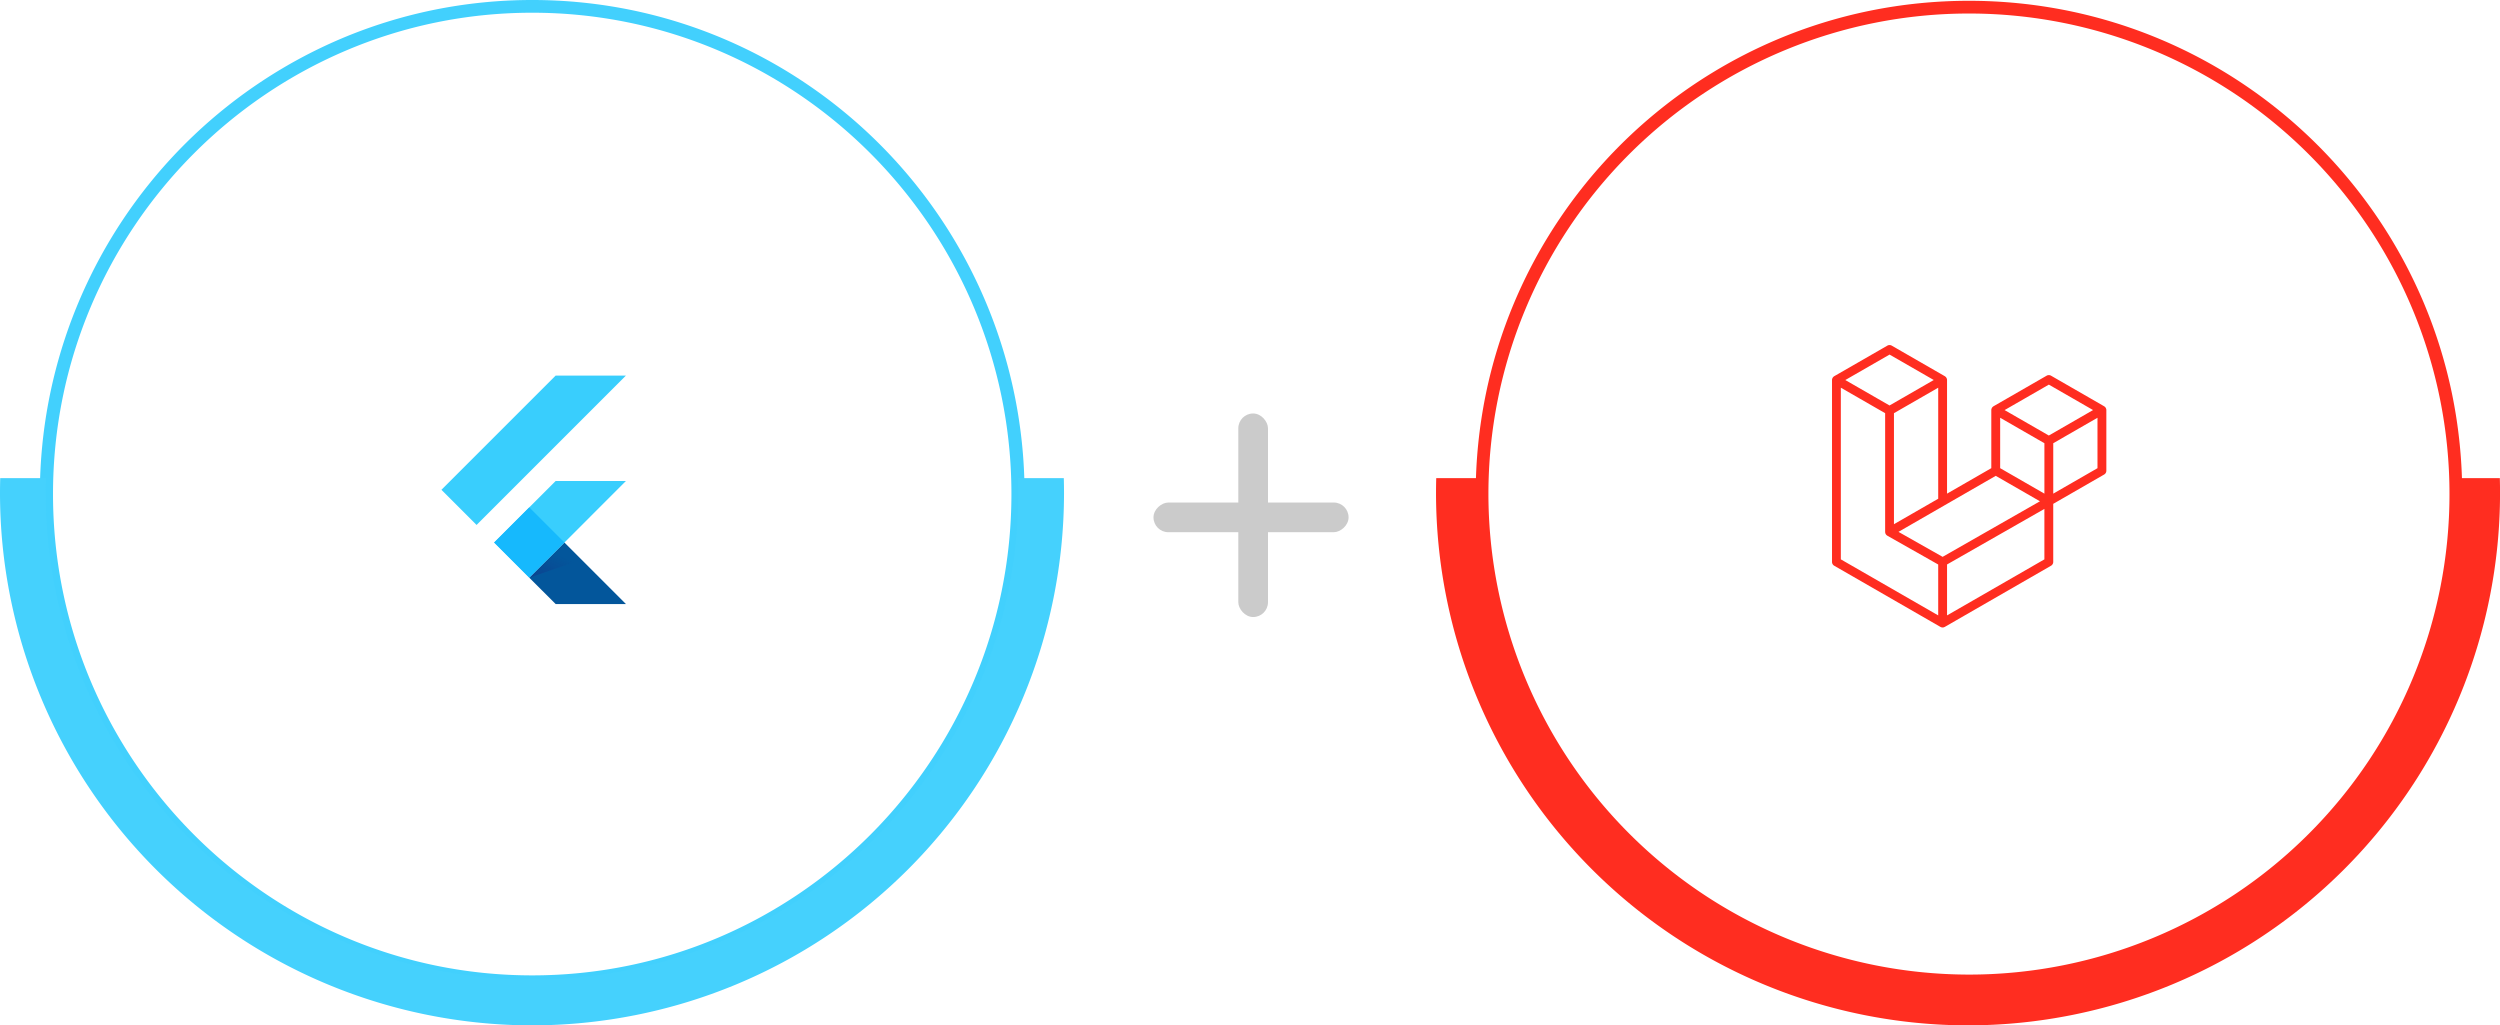 <svg xmlns="http://www.w3.org/2000/svg" xmlns:xlink="http://www.w3.org/1999/xlink" width="589.514" height="241.789" viewBox="0 0 589.514 241.789">
  <defs>
    <filter id="Ellipse_56" x="13.5" y="4" width="224" height="224" filterUnits="userSpaceOnUse">
      <feOffset input="SourceAlpha"/>
      <feGaussianBlur stdDeviation="6.5" result="blur"/>
      <feFlood flood-opacity="0.122"/>
      <feComposite operator="in" in2="blur"/>
      <feComposite in="SourceGraphic"/>
    </filter>
    <clipPath id="clip-path">
      <path id="Path_2479" data-name="Path 2479" d="M50.94,26.137l-14.5,14.508,14.5,14.508H34.368L19.86,40.645,34.368,26.137ZM34.368,1.276,7.431,28.212,15.72,36.5,50.94,1.276H34.368Z" transform="translate(-7.431 -1.276)"/>
    </clipPath>
    <linearGradient id="linear-gradient" x1="0.197" y1="1.193" x2="0.699" y2="0.448" gradientUnits="objectBoundingBox">
      <stop offset="0" stop-color="#1a237e" stop-opacity="0.4"/>
      <stop offset="1" stop-color="#1a237e" stop-opacity="0"/>
    </linearGradient>
    <radialGradient id="radial-gradient" cx="0.028" cy="0.068" r="1.223" gradientTransform="matrix(1.238, 0, 0, -1, -2.189, -5.539)" gradientUnits="objectBoundingBox">
      <stop offset="0" stop-color="#fff" stop-opacity="0.102"/>
      <stop offset="1" stop-color="#fff" stop-opacity="0"/>
    </radialGradient>
    <filter id="Ellipse_56-2" x="352.5" y="2.867" width="223.536" height="223.536" filterUnits="userSpaceOnUse">
      <feOffset input="SourceAlpha"/>
      <feGaussianBlur stdDeviation="6.5" result="blur-2"/>
      <feFlood flood-opacity="0.122"/>
      <feComposite operator="in" in2="blur-2"/>
      <feComposite in="SourceGraphic"/>
    </filter>
  </defs>
  <g id="_4" data-name="4" transform="translate(0 1.688)">
    <g id="Group_2284" data-name="Group 2284" transform="translate(0)">
      <path id="Ellipse_57" data-name="Ellipse 57" d="M114.5-1.5A116.367,116.367,0,0,1,137.878.867,115.109,115.109,0,0,1,179.36,18.4a116.681,116.681,0,0,1-19.705,203.944,115.066,115.066,0,0,1-21.777,6.79,116.625,116.625,0,0,1-46.755,0A115.109,115.109,0,0,1,49.64,211.6,116.681,116.681,0,0,1,69.345,7.657,115.066,115.066,0,0,1,91.122.867,116.368,116.368,0,0,1,114.5-1.5Zm0,230c62.308,0,113-50.916,113-113.5S176.808,1.5,114.5,1.5,1.5,52.416,1.5,115,52.192,228.5,114.5,228.5Z" transform="translate(11 -0.188)" fill="#42d0fd"/>
      <path id="Subtraction_1" data-name="Subtraction 1" d="M125.446,129.043A125.588,125.588,0,0,1,0,3.6C0,2.4.017,1.192.051,0h10.8c-.036,1.184-.055,2.394-.055,3.6a114.655,114.655,0,0,0,229.31,0c0-1.192-.019-2.4-.055-3.6h10.8c.034,1.2.051,2.414.051,3.6A125.588,125.588,0,0,1,125.446,129.043Z" transform="translate(0 111.057)" fill="#45d1fd"/>
      <g transform="matrix(1, 0, 0, 1, 0, -1.69)" filter="url(#Ellipse_56)">
        <circle id="Ellipse_56-3" data-name="Ellipse 56" cx="92.5" cy="92.5" r="92.5" transform="translate(33 23.5)" fill="#fff"/>
      </g>
      <g id="flutterio-icon" transform="translate(96.658 85.599)">
        <g id="Group_2353" data-name="Group 2353" transform="translate(7.431 1.276)" clip-path="url(#clip-path)">
          <path id="Path_2478" data-name="Path 2478" d="M22.2,45.318l8.284,8.289,22.792-22.8H36.7Z" transform="translate(-9.768 -5.948)" fill="#39cefd"/>
        </g>
        <g id="Group_2354" data-name="Group 2354" transform="translate(7.431 1.276)" clip-path="url(#clip-path)">
          <path id="Path_2480" data-name="Path 2480" d="M34.368,1.276H50.94L15.72,36.5,7.431,28.212Z" transform="translate(-7.431 -1.276)" fill="#39cefd"/>
        </g>
        <g id="Group_2355" data-name="Group 2355" transform="translate(7.431 1.276)" clip-path="url(#clip-path)">
          <path id="Path_2482" data-name="Path 2482" d="M32.042,56.334l6.219,6.214H54.834l-14.5-14.5Z" transform="translate(-11.325 -8.675)" fill="#03569b"/>
        </g>
        <g id="Group_2356" data-name="Group 2356" transform="translate(7.431 1.276)" clip-path="url(#clip-path)">
          <path id="Path_2484" data-name="Path 2484" d="M44.336,52.075l-4-4.03-8.289,8.289Z" transform="translate(-11.325 -8.675)" fill="url(#linear-gradient)"/>
        </g>
        <g id="Group_2357" data-name="Group 2357" transform="translate(7.431 1.276)" clip-path="url(#clip-path)">
          <path id="Path_2486" data-name="Path 2486" d="M22.2,46.484l8.289-8.289,8.29,8.289-8.29,8.289Z" transform="translate(-9.768 -7.117)" fill="#16b9fd"/>
        </g>
        <path id="Path_2488" data-name="Path 2488" d="M50.94,26.137l-14.5,14.508,14.5,14.508H34.368L19.86,40.645,34.368,26.137ZM34.368,1.276,7.431,28.212,15.72,36.5,50.94,1.276H34.368Z" fill="url(#radial-gradient)"/>
      </g>
    </g>
    <g id="Group_2286" data-name="Group 2286" transform="translate(338.622)">
      <path id="Ellipse_57-2" data-name="Ellipse 57" d="M114.813-1.5A117.164,117.164,0,0,1,138.253.863a115.684,115.684,0,0,1,41.593,17.5,116.648,116.648,0,0,1,42.139,51.173,115.736,115.736,0,0,1,6.778,21.835,117.432,117.432,0,0,1,0,46.879,115.684,115.684,0,0,1-17.5,41.593,116.648,116.648,0,0,1-51.173,42.139,115.737,115.737,0,0,1-21.835,6.778,117.431,117.431,0,0,1-46.879,0,115.685,115.685,0,0,1-41.593-17.5A116.648,116.648,0,0,1,7.641,160.088,115.736,115.736,0,0,1,.863,138.253a117.432,117.432,0,0,1,0-46.879,115.684,115.684,0,0,1,17.5-41.593A116.648,116.648,0,0,1,69.538,7.641,115.736,115.736,0,0,1,91.374.863,117.164,117.164,0,0,1,114.813-1.5Zm0,229.626A113.313,113.313,0,1,0,1.5,114.813,113.442,113.442,0,0,0,114.813,228.126Z" transform="translate(10.855)" fill="#ff2d20"/>
      <path id="Subtraction_1-2" data-name="Subtraction 1" d="M125.446,129.043A125.588,125.588,0,0,1,0,3.6C0,2.4.017,1.192.051,0h10.8c-.036,1.184-.055,2.394-.055,3.6a114.655,114.655,0,0,0,229.31,0c0-1.192-.019-2.4-.055-3.6h10.8c.034,1.2.051,2.414.051,3.6A125.588,125.588,0,0,1,125.446,129.043Z" transform="translate(0 111.057)" fill="#ff2d20"/>
      <g transform="matrix(1, 0, 0, 1, -338.62, -1.69)" filter="url(#Ellipse_56-2)">
        <ellipse id="Ellipse_56-4" data-name="Ellipse 56" cx="92.268" cy="92.268" rx="92.268" ry="92.268" transform="translate(372 22.37)" fill="#fff"/>
      </g>
      <path id="Laravel" d="M64.654,15.066a1.054,1.054,0,0,1,.036.272V29.633a1.042,1.042,0,0,1-.524.9l-12,6.908V51.136a1.045,1.045,0,0,1-.521.9L26.6,66.458a1.119,1.119,0,0,1-.182.076c-.023.008-.046.022-.07.029a1.049,1.049,0,0,1-.534,0c-.029-.008-.055-.023-.082-.034a1.084,1.084,0,0,1-.172-.07L.524,52.04a1.044,1.044,0,0,1-.524-.9V8.252a1.065,1.065,0,0,1,.036-.274c.008-.03.026-.057.036-.087A1.027,1.027,0,0,1,.139,7.73a.975.975,0,0,1,.072-.093A1.062,1.062,0,0,1,.3,7.516a1.018,1.018,0,0,1,.1-.078.85.85,0,0,1,.115-.09h0L13.043.139a1.045,1.045,0,0,1,1.042,0l12.52,7.209h0a1.277,1.277,0,0,1,.115.089,1.233,1.233,0,0,1,.1.078,1.219,1.219,0,0,1,.094.122.961.961,0,0,1,.07.093,1.088,1.088,0,0,1,.068.162c.01.03.029.057.036.089a1.054,1.054,0,0,1,.036.272V35.037L37.562,29.03V15.337a1.053,1.053,0,0,1,.036-.271c.009-.031.026-.059.036-.089a1.174,1.174,0,0,1,.068-.162c.02-.034.048-.061.07-.093a1.072,1.072,0,0,1,.094-.121,1,1,0,0,1,.1-.078,1.052,1.052,0,0,1,.115-.09h0L50.606,7.225a1.044,1.044,0,0,1,1.042,0l12.52,7.209a1.152,1.152,0,0,1,.117.089c.033.026.07.05.1.078a1.218,1.218,0,0,1,.094.122.787.787,0,0,1,.07.093,1.032,1.032,0,0,1,.068.162.746.746,0,0,1,.036.089ZM62.6,29.03V17.143l-4.381,2.522L52.169,23.15V35.037L62.605,29.03Zm-12.52,21.5V38.638l-5.954,3.4-17,9.7V63.749L50.084,50.533Zm-48-40.476V50.533L25.04,63.748v-12L13.049,44.957l0,0-.005,0a49.435,49.435,0,0,0-.211-.162l0,0a.994.994,0,0,1-.086-.109,1.114,1.114,0,0,1-.078-.1v0a.831.831,0,0,1-.055-.13.771.771,0,0,1-.05-.117h0a1,1,0,0,1-.021-.152.9.9,0,0,1-.016-.117V16.064L6.469,12.578l-4.381-2.52ZM13.565,2.247l-10.432,6,10.429,6,10.43-6.006-10.43-6ZM18.99,39.722l6.052-3.484V10.057L20.66,12.579l-6.053,3.485V42.246ZM51.127,9.333l-10.43,6,10.43,6,10.429-6.006-10.429-6ZM50.084,23.15l-6.053-3.485-4.381-2.522V29.03L45.7,32.514l4.383,2.524V23.15Zm-24,26.788,15.3-8.734,7.648-4.364-10.423-6-12,6.909-10.937,6.3,10.414,5.894Z" transform="translate(93.377 79.678)" fill="#ff2d20" fill-rule="evenodd"/>
    </g>
    <g id="Group_2285" data-name="Group 2285" transform="translate(272 96)">
      <rect id="Rectangle_142" data-name="Rectangle 142" width="7" height="48" rx="3.5" transform="translate(20 -0.188)" fill="#cbcbcb"/>
      <rect id="Rectangle_143" data-name="Rectangle 143" width="7" height="46" rx="3.5" transform="translate(46 20.811) rotate(90)" fill="#cbcbcb"/>
    </g>
  </g>
</svg>
